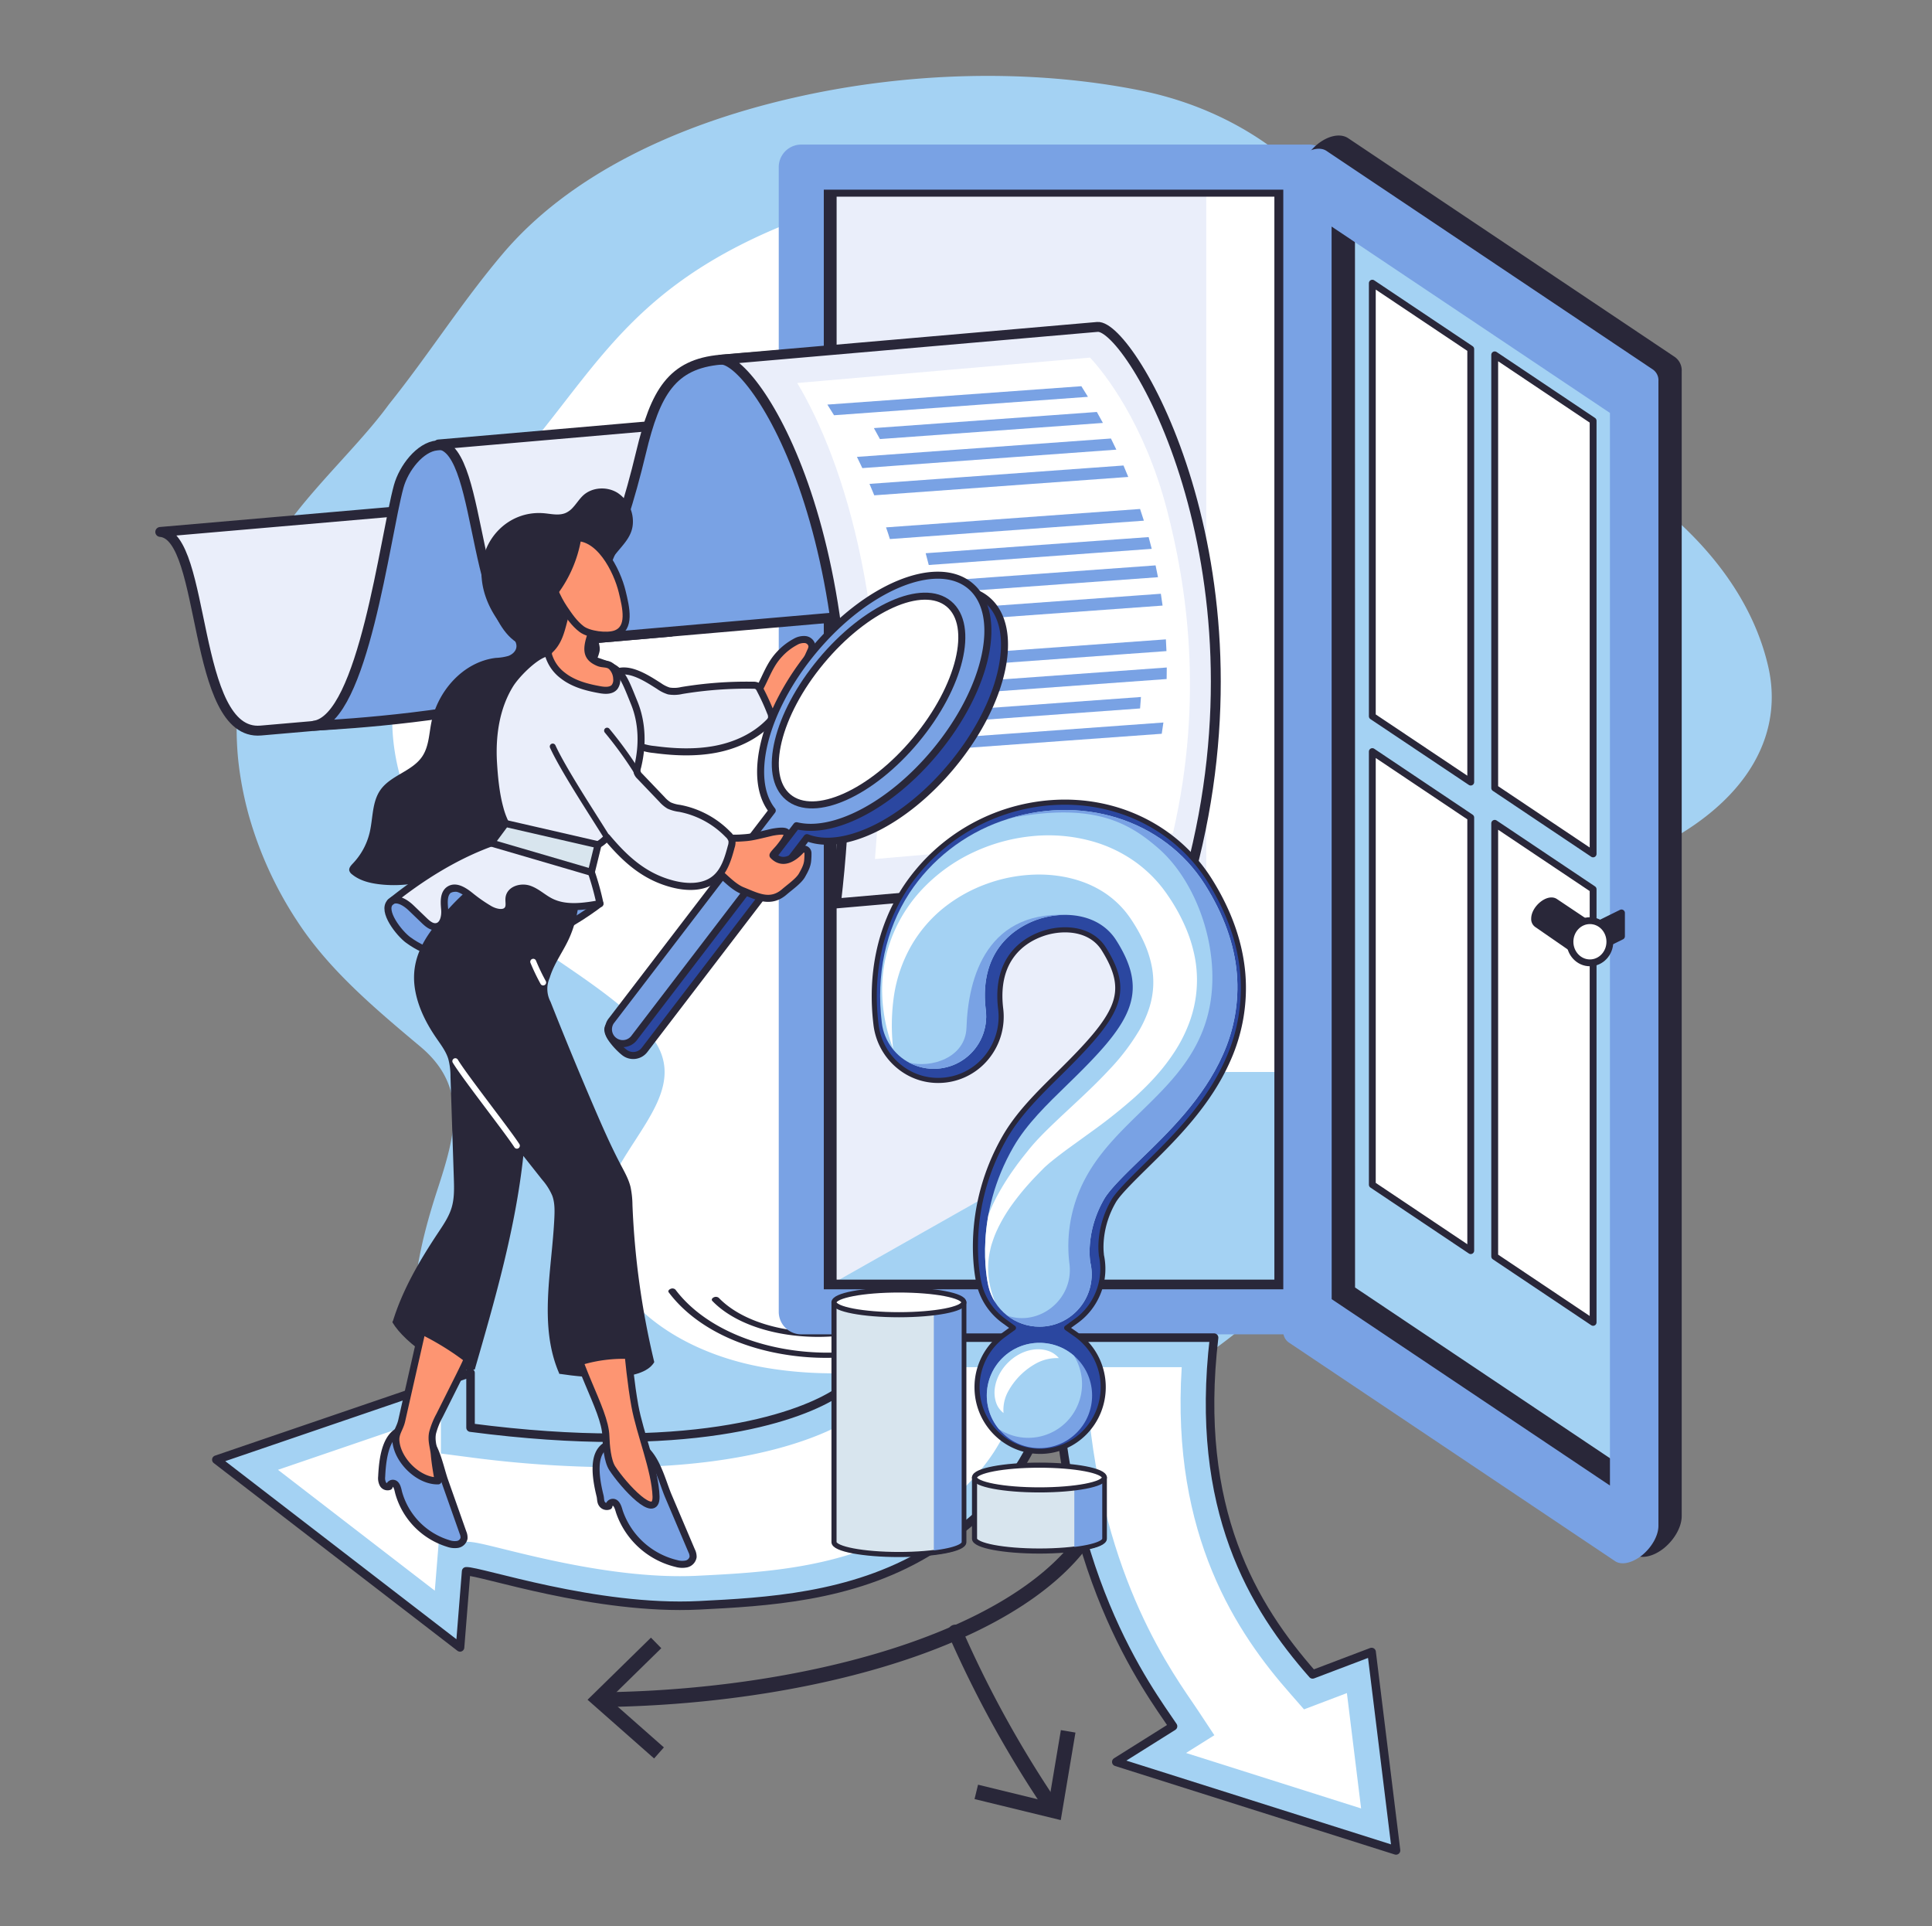 <svg xmlns="http://www.w3.org/2000/svg" data-name="1" viewBox="0 0 1003.03 1000"><rect x="0" y="0" width="1003.03" height="1000" fill="#808080" stroke="none"/><defs><clipPath id="a"><path fill="none" d="M539.61 688.7a27.22 27.22 0 0 1-26.46-21c-.84-3.64-7.68-36.59 13.1-72.49 6.76-11.67 17.15-21.76 28.15-32.44 31.86-30.91 43.05-46.31 25.16-74.56-9-14.29-27.78-15.58-41.36-10.73-9.25 3.3-30.35 14.48-26.4 46.88a27.19 27.19 0 1 1-54 6.57c-3-24.93 1.92-48.21 14.34-67.32a95.26 95.26 0 0 1 47.76-37.35c40.72-14.53 84.14-1 105.59 32.85 9.79 15.46 15.4 31.12 16.67 46.54a85.35 85.35 0 0 1-7.38 42.1c-10 22.45-28 40-42.52 54-7.85 7.62-16 15.51-19 20.67-10 17.22-7.24 32.74-7.2 32.89A27.19 27.19 0 0 1 545.81 688a27.52 27.52 0 0 1-6.2.7Z"/></clipPath><clipPath id="b"><circle cx="539.64" cy="724.42" r="27.34" fill="none" transform="rotate(-45 539.642 724.413)"/></clipPath></defs><g data-name="23"><path fill="#a4d2f3" d="M124.44 400.66c-4.84-33.35 2.22-66.25 10.46-100.35 7.23-29.92 46.31-61.94 66.94-90.31 20.75-25.86 37.66-52.88 59.28-78.39C294.71 92 348.88 65.27 411.28 50.92 471.7 37 535.7 35.75 591.59 46.87c53.41 10.62 92.52 42.71 110.19 77.06 12 23.4 15.64 50.09 37.57 69.36 16.5 14.5 41.68 23.23 64.19 33.63 59.35 27.41 103 69.41 114.44 119 9.26 40.16-16.15 79-77.13 102.25-19.36 7.37-41.6 12.62-55.59 24.34-60 50.19-60.8 122.41-102.24 177.6-53.88 71.76-171.95 121.54-286.57 132.36-41.79 3.94-85.18 3-118.45-10.13-35.05-13.86-54.88-40.08-60.9-68s.48-57.67 10-86.78c9.35-28.6 16.25-53.21-8.9-74.27-24.69-20.68-47.77-40.29-64-65.27a196.8 196.8 0 0 1-25.2-55.36 183.57 183.57 0 0 1-4.56-22Z"/><path fill="#fff" d="M385.82 126.45c37.31-18.71 80.95-30.4 126.62-29.85 97 1.18 131.62 49 157.85 101.23 9.06 18 19.26 36.29 36.22 51.21s41 24.26 61.93 36.29c44 25.25 98.56 98.9 20 133.57-21.22 9.36-47.5 12.24-66.53 23.65a56.07 56.07 0 0 0-27.22 39.64c-2.37 14.19-.24 28.1-1.95 42.26C686.55 575.76 643 634 581.26 671.22c-51.89 31.31-124.45 49.25-184.58 38.65s-100.06-53.75-79.52-96.47c14.12-29.36 43-51.88 18.12-78.87-17.63-19.08-45.87-35.07-68.08-51.64-47.53-35.46-72.57-83.27-60.61-135.53 9.94-43.46 42.68-83.46 74.57-123.42 29.67-37.19 50.04-70.1 104.66-97.49Z"/><path fill="#292739" d="M347 670.51c-.09-.53.33-1.1 1.11-1.42a2.28 2.28 0 0 1 2.55.37c22.41 29.8 76.48 41.38 120.54 25.8a2.16 2.16 0 0 1 2.49.49c.38.62-.11 1.41-1.11 1.76a133.47 133.47 0 0 1-71.32 4.49c-23.57-5-42.76-16.06-54.05-31.08a.83.83 0 0 1-.21-.41Z"/><path fill="#292739" d="M369.56 674.85c-.09-.48.26-1 .94-1.34a2.46 2.46 0 0 1 2.64.19c14.82 15.44 46.59 21.79 75.55 15.1 1-.24 2.05.1 2.26.78s-.47 1.41-1.52 1.65c-30.52 7-64 .36-79.63-15.91a.85.85 0 0 1-.24-.47Z"/><path fill="#fff" d="M598.39 91.47h82.49V571.3h-82.49z"/><path fill="#eaeefa" d="m432.57 666.06 193.68-109.57V97.96H432.57v568.1z"/><path fill="#a4d2f3" d="M626.25 556.49h37.14v109.57H432.57l193.68-109.57z"/><path fill="#292739" stroke="#292739" stroke-linecap="round" stroke-linejoin="round" stroke-width="3.55" d="M674.63 689.24H421.34a11.42 11.42 0 0 1-11.24-11.59V88.73a11.42 11.42 0 0 1 11.24-11.59h253.29a11.42 11.42 0 0 1 11.24 11.59v588.92a11.42 11.42 0 0 1-11.24 11.59Zm-242.06-23.18h230.82V100.33H432.57Z"/><path fill="#79a2e4" d="M679.6 692.68H416a11.7 11.7 0 0 1-11.7-11.7V86.75a11.7 11.7 0 0 1 11.7-11.7h263.6a11.7 11.7 0 0 1 11.7 11.7V681a11.7 11.7 0 0 1-11.7 11.68Zm-251.91-23.39h240.22V98.45H427.69Z"/><path fill="#a4d2f3" d="M850.2 804.74c-3.74 1.84-7.38 2.08-9.81.45L670.79 691.6a6.84 6.84 0 0 1-2.76-6V91.41l22.38-18.34L860 186.67a6.81 6.81 0 0 1 2.75 6v594.18c0 5-3.37 11-8.4 15.18a21.86 21.86 0 0 1-4.15 2.71Z"/><path fill="#292739" stroke="#292739" stroke-linecap="round" stroke-linejoin="round" stroke-width="3.55" d="M858.72 804.88c-3.75 1.85-7.38 2.08-9.81.45l-169.6-113.59a6.79 6.79 0 0 1-2.76-6V91.56c0-5 3.37-11.06 8.4-15.18s10.64-5.39 14-3.16l169.6 113.59a6.8 6.8 0 0 1 2.76 5.95V787c0 5-3.37 11-8.4 15.17a21.69 21.69 0 0 1-4.19 2.71Zm-157-135.58 144.47 96.76V209.25l-144.51-96.76Z"/><path fill="#79a2e4" d="M848.36 810c-3.74 1.84-7.38 2.07-9.81.45L669 696.84a6.81 6.81 0 0 1-2.76-6V96.66c0-5 3.37-11 8.41-15.18s10.63-5.39 14-3.16l169.6 113.59a6.84 6.84 0 0 1 2.75 6V792.1c0 5-3.37 11-8.4 15.18a22.36 22.36 0 0 1-4.24 2.72Zm-157-135.59 144.47 96.76V214.36L691.32 117.6Z"/><path fill="#fff" stroke="#292739" stroke-linecap="round" stroke-linejoin="round" stroke-width="3.55" d="m712.46 371.82 51.1 34.18V181.19L712.46 147ZM776 409.06l51.09 34.22V218.43L776 184.2ZM712.46 615l51.1 34.23V424.39l-51.1-34.23ZM776 652.25l51.09 34.22V461.62L776 427.4Z"/><path fill="#292739" stroke="#292739" stroke-linecap="round" stroke-linejoin="round" stroke-width="3.55" d="m841.82 486.03-11.46 5.65v-12.11l11.46-5.65v12.11zM823.8 479.21v18.34L798 479.72a3.25 3.25 0 0 1-1.28-2.81h0c0-5.25 7.11-11.08 10.63-8.71Z"/><ellipse cx="825.43" cy="488.88" fill="#fff" stroke="#292739" stroke-linecap="round" stroke-linejoin="round" stroke-width="3.55" rx="10.36" ry="10.95"/><path fill="#292739" d="M313.36 886.16a3.84 3.84 0 0 1-.05-7.68c57.41-.79 113.86-9.9 159-25.65 48.13-16.81 80.59-39.89 93.87-66.76a3.83 3.83 0 1 1 6.87 3.4c-14.19 28.7-48.15 53.12-98.21 70.6-45.85 16-103.16 25.28-161.38 26.08Z"/><path fill="#292739" d="m337.95 850.13 5.37 5.48-27.02 26.47 28.37 25.02-5.08 5.75-34.55-30.48 32.91-32.24zM546 941.8a3.83 3.83 0 0 1-3.19-1.69 574.85 574.85 0 0 1-50.22-91 3.84 3.84 0 1 1 7-3.07 567 567 0 0 0 49.56 89.77 3.83 3.83 0 0 1-3.18 6Z"/><path fill="#292739" d="m505.95 933.93 1.82-7.46 36.74 8.97 6.26-37.31 7.57 1.28-7.63 45.43-44.76-10.91z"/><path fill="#a4d2f3" stroke="#292739" stroke-linecap="round" stroke-linejoin="round" stroke-width="4.43" d="M453 694.4c0 11-1.39 18.53-20.79 30.05s-75 31.44-187.92 16.66v-28.43l-131.97 45.07 126.52 97.45 3.16-39.5c7.06-.33 67.29 20.34 121 17.64 34.37-1.73 78.89-4 117.79-27.16 21.15-12.57 36.83-26.89 47.94-43.79C541.52 742.85 548 720 548 694.4Z"/><path fill="#fff" d="m144.32 763 84.58-28.89v20.44l13.35 1.74a597 597 0 0 0 77 5.39c72.45 0 108.6-16.83 120.77-24.07 15.88-9.43 23.19-18.14 26.28-27.9h65.48A102.26 102.26 0 0 1 515.86 754c-9.8 14.91-23.85 27.68-43 39-35.75 21.25-77.32 23.35-110.72 25-3 .15-6 .22-9.17.22-34.67 0-71.71-9.17-91.61-14.09-11.38-2.82-15.51-3.79-19.22-3.79h-.91l-13.49.64-2 24.77Z"/><path fill="#a4d2f3" stroke="#292739" stroke-linecap="round" stroke-linejoin="round" stroke-width="4.43" d="m724.77 960.59-12.68-103-30.62 11.62c-30.8-35-61.66-85.57-51.16-174.82H548c0 120.34 49 183.75 61 201.75l-29.46 18.49Z"/><path fill="#fff" d="m615.76 910 14.69-9.22-8.67-13.11c-.81-1.21-1.78-2.63-2.88-4.25-14.45-21.13-51.68-75.58-55.25-173.69h49.86c-5.59 87.82 29.08 138.57 56.49 169.63l7 8 22.27-8.45 7.37 59.88Z"/><path fill="#eaeefa" stroke="#292739" stroke-linecap="round" stroke-linejoin="round" stroke-width="5.14" d="m203.8 373.3-68.4 5.94c-35.92 3.11-28.12-101.18-52.2-103.1l121-10.5Z"/><path fill="#79a2e4" stroke="#292739" stroke-linecap="round" stroke-linejoin="round" stroke-width="5.14" d="m273.16 227.24-46.28 4c-8.77.76-17.31 11.83-19.9 21.32-7.11 26-18.41 120.8-44 124.18 0 0 58.4-2.44 103.79-13.36s7.67-121.38 6.39-136.14Z"/><path fill="#eaeefa" stroke="#292739" stroke-linecap="round" stroke-linejoin="round" stroke-width="5.14" d="m348.22 327.91-68.39 5.93c-35.92 3.12-28.12-101.17-52.2-103.1l121-10.49Z"/><path fill="#79a2e4" stroke="#292739" stroke-linecap="round" stroke-linejoin="round" stroke-width="5.14" d="m422.9 182.91-48.69 3.8c-25.45 2.21-33.94 17-41.36 48-24.38 101.86-53 99.13-53 99.13L435.9 320.3s-10.84-112.45-13-137.39Z"/><path fill="#eaeefa" stroke="#292739" stroke-linecap="round" stroke-linejoin="round" stroke-width="5.14" d="m374.21 186.71 195.54-17c17.11-1.49 91.08 122.94 48.36 283.27L434 469c22.35-189.64-43.46-283.7-59.79-282.29Z"/><path fill="#fff" d="M454.25 445.93c10.71-124.38-16.1-206.65-40.35-247.1l152-13.19c7.15 7.52 28.24 34 39.93 78.95 9.95 38.24 19.48 97 3.13 167.91Z"/><path fill="#79a2e4" d="M564.83 206 433 215.56q-1.69-2.79-3.46-5.53l131.87-9.54c1.13 1.83 2.28 3.67 3.42 5.51ZM572.59 219.55l-115.76 8.37q-1.53-2.85-3.14-5.69l115.76-8.37q1.6 2.82 3.14 5.69ZM579.57 233.42 447.7 243q-1.36-2.93-2.81-5.82l131.87-9.54q1.44 2.86 2.81 5.78ZM585.76 247.59l-131.87 9.54q-1.2-3-2.48-5.94l131.87-9.54q1.28 2.96 2.48 5.94ZM605.59 338l-107.18 7.75q-.12-3-.31-6.09l107.19-7.76q.18 3.1.3 6.1ZM605.68 352.5l-107.18 7.76q.08-3 .07-6l107.18-7.75c0 1.97-.02 3.99-.07 5.99ZM591.89 367.77 473 376.37c.17-2 .32-4 .44-5.95l118.9-8.6q-.19 2.99-.45 5.95ZM603.14 380.91l-131.87 9.54c.3-1.93.58-3.88.83-5.83l131.9-9.55c-.28 1.93-.56 3.93-.86 5.84ZM593.86 270.29 462 279.83c-.62-2-1.27-4.05-2-6.06l131.88-9.55q1.04 3.03 1.98 6.07ZM597.94 284.92l-115.76 8.38q-.76-3.06-1.6-6.11l115.76-8.38q.84 3.04 1.6 6.11ZM601.19 299.64l-131.88 9.54c-.39-2.05-.8-4.09-1.25-6.14l131.88-9.54c.44 2.04.85 4.09 1.25 6.14ZM603.57 314.37l-131.87 9.55q-.4-3.07-.89-6.15l131.87-9.54c.32 2.05.62 4.1.89 6.14Z"/><path fill="#d8e5ee" stroke="#292739" stroke-linecap="round" stroke-linejoin="round" stroke-width="2.65" d="M573.33 767v31.75c0 3.55-15.08 6.42-33.69 6.42s-33.7-2.87-33.7-6.42V767Z"/><path fill="#79a2e4" d="M557.75 767v37.16c9.37-1.14 15.58-3.13 15.58-5.41V767Z"/><path fill="#292739" d="M557.75 805.29a1.12 1.12 0 0 1-1.1-1 1.11 1.11 0 0 1 1-1.24c12.12-1.48 14.6-3.77 14.6-4.31v-30.61h-14.5a1.12 1.12 0 0 1 0-2.23h15.58a1.11 1.11 0 0 1 1.11 1.11v31.75c0 3-5.57 5.18-16.55 6.52Z"/><ellipse cx="539.64" cy="767.01" fill="#fff" stroke="#292739" stroke-linecap="round" stroke-linejoin="round" stroke-width="2.65" rx="33.7" ry="6.42"/><path fill="#d8e5ee" stroke="#292739" stroke-linecap="round" stroke-linejoin="round" stroke-width="2.65" d="M500.39 676.07v124.48c0 3.54-15.09 6.42-33.7 6.42s-33.7-2.88-33.7-6.42V676.07Z"/><path fill="#79a2e4" d="M484.81 676.07V806c9.36-1.14 15.58-3.14 15.58-5.41V676.07Z"/><path fill="#292739" d="M484.81 807.07a1.11 1.11 0 0 1-.14-2.21c12.12-1.48 14.6-3.77 14.6-4.31V677.19h-14.46a1.12 1.12 0 1 1 0-2.23h15.58a1.11 1.11 0 0 1 1.11 1.11v124.48c0 3-5.57 5.18-16.56 6.52Z"/><ellipse cx="466.69" cy="676.07" fill="#fff" stroke="#292739" stroke-linecap="round" stroke-linejoin="round" stroke-width="2.65" rx="33.7" ry="6.42"/><path fill="#2b47a0" stroke="#292739" stroke-linecap="round" stroke-linejoin="round" stroke-width="2.65" d="M540 753.42c-18.06 0-32.75-14.93-32.75-33.28A33.47 33.47 0 0 1 521 693.05l5.14-3.72-5.14-3.74a33.3 33.3 0 0 1-12.75-19.43c-.87-3.82-8-38.38 13.34-75.68 7-12.2 17.29-22.37 28.22-33.13 15.22-15 24.78-25.54 28.63-35.18 3.61-9.09 2.07-17.63-5.33-29.48-4-6.45-11.19-10-20.18-10a36.22 36.22 0 0 0-12.17 2.16c-9.28 3.36-24.37 12.87-21.24 38.86a33.37 33.37 0 0 1-6.71 24.47 32.35 32.35 0 0 1-21.73 12.44 33.73 33.73 0 0 1-4 .25 31.85 31.85 0 0 1-20-7 33.06 33.06 0 0 1-12.3-22.1c-3.11-25.94 2-50.22 14.83-70.22a99.67 99.67 0 0 1 83.2-45.14c31.24 0 59.42 15.26 75.37 40.81 10 16 15.74 32.33 17.06 48.49a91.05 91.05 0 0 1-7.65 44.38c-10.12 23.11-28 40.73-42.39 54.88-8.37 8.24-15 14.85-17.2 18.8-7.51 13.15-6.5 25.08-6.22 27.34V651.52a33.35 33.35 0 0 1-4.18 24.66 32.83 32.83 0 0 1-8.67 9.42l-5.14 3.74L559 693a33.47 33.47 0 0 1 13.75 27.1c0 18.39-14.69 33.32-32.75 33.32Z"/><g clip-path="url(#a)"><path fill="#a4d2f3" d="M539.61 688.7a27.22 27.22 0 0 1-26.46-21c-.84-3.64-7.68-36.59 13.1-72.49 6.76-11.67 17.15-21.76 28.15-32.44 31.86-30.91 43.05-46.31 25.16-74.56-9-14.29-27.78-15.58-41.36-10.73-9.25 3.3-30.35 14.48-26.4 46.88a27.19 27.19 0 1 1-54 6.57c-3-24.93 1.92-48.21 14.34-67.32a95.26 95.26 0 0 1 47.76-37.35c40.72-14.53 84.14-1 105.59 32.85 9.79 15.46 15.4 31.12 16.67 46.54a85.35 85.35 0 0 1-7.38 42.1c-10 22.45-28 40-42.52 54-7.85 7.62-16 15.51-19 20.67-10 17.22-7.24 32.74-7.2 32.89A27.19 27.19 0 0 1 545.81 688a27.52 27.52 0 0 1-6.2.7Z"/><path fill="#79a2e4" d="M644.75 426.81c-22.06-20.92-51.18-35.71-81.58-35.61s-26.47 5.47-38.39 33.44c42.2-8 60.71 1.8 76.77 15.87 21 18.39 33.7 56.56 25.22 87.42-11.62 42.29-56.49 55.58-69 97.62a74.34 74.34 0 0 0-2.56 30.45c2.38 18.45-15.6 32.73-32.33 26.95-9.62-3.32-37.13-5.91-32.41-14.93-6.2 9.77-1.34 23.59 7.89 30.57s21.4 8.58 33 8.69c64.8.63 127.95-41.5 152.25-101.58s8.16-134.3-38.86-178.89Z"/><path fill="#79a2e4" d="M558.37 475.27c-46.51-4.78-55.78 33-56.6 58.15-.51 15.85-18.6 21.15-29.71 18.21-5.36-1.41-.17 11.49 4.82 18 9.59 12.44 41.74-7.6 48.86-14.82 14.64-14.83 21.39-36 23.12-56.73.58-7.08 16.54-22.08 9.51-22.81Z"/><path fill="#fff" d="M463.7 544.46a86.89 86.89 0 0 1-5.7-28.54 75.94 75.94 0 0 1 5.13-29.67 77.32 77.32 0 0 1 16.87-25.9 87.37 87.37 0 0 1 25.55-18 93 93 0 0 1 30.46-8.3 84.27 84.27 0 0 1 32.15 3 71.93 71.93 0 0 1 22.4 11.21 70.75 70.75 0 0 1 6.48 5.52 67 67 0 0 1 5.75 6.28c.45.55.89 1.11 1.31 1.68s.85 1.14 1.26 1.72.78 1.11 1.15 1.66.74 1.09 1.1 1.64a95.84 95.84 0 0 1 7.72 14.24 75.12 75.12 0 0 1 5 16 63.37 63.37 0 0 1-2.92 33.95 76.65 76.65 0 0 1-7.41 14.74 103 103 0 0 1-9.59 12.59c-1.73 1.94-3.48 3.81-5.28 5.61s-3.63 3.54-5.48 5.24a274.35 274.35 0 0 1-23 18.36l-11.53 8.34c-1.88 1.37-3.74 2.76-5.55 4.16s-3.59 2.79-5.27 4.23l-1.24 1.09c-.4.37-.79.7-1.2 1.13l-2.44 2.47-2.42 2.51c-.79.83-1.56 1.69-2.34 2.54a131.64 131.64 0 0 0-8.7 10.65 82.51 82.51 0 0 0-7.17 11.58c-.27.5-.52 1-.75 1.52s-.49 1-.72 1.54c-.44 1-.9 2.07-1.28 3.13s-.74 2.13-1.1 3.21-.61 2.17-.85 3.27a42.08 42.08 0 0 0-1 6.72 42.77 42.77 0 0 0 .11 6.88 47.25 47.25 0 0 0 1.24 6.89 56.31 56.31 0 0 0 2.24 6.76 45.56 45.56 0 0 1-6.12-13.11 41.73 41.73 0 0 1-1.38-7.31 47.07 47.07 0 0 1-.1-7.51c.06-1.27.23-2.51.39-3.76s.39-2.49.68-3.71.57-2.45.89-3.67c.16-.6.36-1.2.53-1.8s.37-1.21.58-1.8a90.08 90.08 0 0 1 6.1-13.67 135.55 135.55 0 0 1 7.91-12.57c.72-1 1.43-2 2.16-3l2.23-2.94 2.3-2.88 1.2-1.5c.4-.51.82-1 1.23-1.49 3.31-3.93 6.82-7.41 10.31-10.81q2.63-2.53 5.25-5l5.23-4.88c6.94-6.45 13.71-12.8 19.84-19.43a112.61 112.61 0 0 0 15.71-20.69 59.81 59.81 0 0 0 4.91-10.94 45 45 0 0 0 2.15-11.13 43.27 43.27 0 0 0-.79-11.21 55.37 55.37 0 0 0-3.55-11.19 80.42 80.42 0 0 0-5.86-10.93c-.28-.45-.56-.9-.86-1.34s-.59-.91-.86-1.29-.55-.79-.84-1.17-.57-.78-.86-1.15a47.35 47.35 0 0 0-3.79-4.33 49.14 49.14 0 0 0-9-7.2 54.87 54.87 0 0 0-10.68-5.08 63.67 63.67 0 0 0-11.83-2.88 71.17 71.17 0 0 0-12.42-.72 79.88 79.88 0 0 0-24.9 4.74A78.37 78.37 0 0 0 490 471.23 70.31 70.31 0 0 0 473.06 491a74.87 74.87 0 0 0-8.86 25.37 107 107 0 0 0-.5 28.09Z"/></g><g clip-path="url(#b)"><circle cx="539.64" cy="724.42" r="27.34" fill="#79a2e4" transform="rotate(-45 539.642 724.413)"/><circle cx="533.85" cy="718.49" r="27.91" fill="#a4d2f3" transform="rotate(-67.5 533.848 718.495)"/><path fill="#fff" d="M521 733.52a11.31 11.31 0 0 1-4-5.88 16.73 16.73 0 0 1-.46-7.45 21.87 21.87 0 0 1 2.41-7 25.48 25.48 0 0 1 10.36-10.25 21.49 21.49 0 0 1 7.06-2.32 17 17 0 0 1 7.42.52 12.25 12.25 0 0 1 5.94 3.88 22.75 22.75 0 0 0-11.39 2.53 36.61 36.61 0 0 0-14.91 14.72 19.82 19.82 0 0 0-2.43 11.25Z"/></g><path fill="#fd9572" stroke="#292739" stroke-linecap="round" stroke-linejoin="round" stroke-width="3.65" d="M394.33 357.49c-.57 1-1.18 2.05-1.85 3.05-1.8 2.68-8.44 7-8.19 10.19a4.17 4.17 0 0 0 3.18 3.4 9.61 9.61 0 0 0 4.9-.25 29.77 29.77 0 0 0 16-10.66c2.75-3.61 4.63-7.79 6.49-11.94l5.98-13.28a6.16 6.16 0 0 0 .72-2.62A4 4 0 0 0 418 332a8.74 8.74 0 0 0-5.1 1.22 31.22 31.22 0 0 0-8.08 6.25c-5.18 5.42-7.13 11.91-10.49 18.02Z"/><path fill="#eaeefa" stroke="#292739" stroke-linecap="round" stroke-linejoin="round" stroke-width="3.65" d="M342.11 356.11a18.19 18.19 0 0 0 5.13 2.58 17.05 17.05 0 0 0 6.74-.24 205.55 205.55 0 0 1 37.08-2.74 4.26 4.26 0 0 1 2 .36 4.2 4.2 0 0 1 1.51 1.86 117.43 117.43 0 0 1 5.43 11.86 5.15 5.15 0 0 1 .49 3.27 4.94 4.94 0 0 1-1.35 1.95c-7.42 7.54-17.53 12.07-27.92 14s-21.11 1.48-31.6.07a27.51 27.51 0 0 1-9.31-2.48c-4.28-2.27-7.15-6.46-9.69-10.59-4.15-6.77-10.92-18.35-3.35-25.24 7.1-6.46 18.44 1.33 24.84 5.34Z"/><path fill="#2b47a0" stroke="#292739" stroke-linecap="round" stroke-linejoin="round" stroke-width="3.65" d="m316.06 532.87 91.54-107.78c-10.15-17.44-.94-50.91 23.33-80.1 27.52-33.1 64-48.17 81.41-33.66s9.29 53.09-18.22 86.19c-24.56 29.54-56.24 44.71-75.17 37.32L334.65 545a7.41 7.41 0 0 1-10.39 1.42h0c-3.26-2.49-10.68-10.29-8.2-13.55Z"/><path fill="#79a2e4" stroke="#292739" stroke-linecap="round" stroke-linejoin="round" stroke-width="3.65" d="m317.41 529.87 83.51-109.09c-13.12-16.42-4.31-52.09 21.37-83 27.52-33.1 64-48.17 81.42-33.66s9.29 53.09-18.23 86.19c-23.21 27.92-52.78 43-71.94 38.34l-84.32 110.19a7.42 7.42 0 1 1-11.81-9Z"/><ellipse cx="450.93" cy="363.67" fill="#fff" stroke="#292739" stroke-linecap="round" stroke-linejoin="round" stroke-width="3.65" rx="65.23" ry="31.98" transform="rotate(-50.26 450.92 363.67)"/><path fill="#fd9572" stroke="#292739" stroke-linecap="round" stroke-linejoin="round" stroke-width="3.65" d="M380.66 435.11c-4.09-.09-8.2-1-11.12-3.75-2.17-2.05-4.21-5.27-7.35-4.05a4.91 4.91 0 0 0-2 1.49c-2.33 2.84-5.12 6.28-6.55 9.84-1.49 3.72-.59 2.39 2.75 4a115.74 115.74 0 0 1 12.9 7.36c5.41 3.34 10.29 9.95 16.2 12.33 7.55 3 14.46 7 21.81.59 2.61-2.27 7.38-5.57 9.07-8.58 1.32-2.35 2.67-4.79 2.93-7.47a35.4 35.4 0 0 0 .17-4.06 2.11 2.11 0 0 0-3.66-1.36c-3.38 3.64-9.27 8.1-14.48 2.65-.34-.35 2.27-2.93 3.21-4.09 6.44-8 5.49-9.57-3.58-8-11.37 2.72-11.33 2.71-17.38 3.07-.96.02-1.94.05-2.92.03Z"/><path fill="#292739" d="M339.64 707.16c-6.32 10.75-34.65 8.24-49.29 6 0 0 3.74-12.09 10.85-18.12 5.69-4.82 10.71-9.33 18.49-6.29 3.94 1.54 19.95 18.41 19.95 18.41Z"/><path fill="#79a2e4" stroke="#292739" stroke-linecap="round" stroke-linejoin="round" stroke-width="3.65" d="M359.06 805a6.8 6.8 0 0 1 .78 3.25 4.52 4.52 0 0 1-3.45 3.61 10.88 10.88 0 0 1-5.25-.22 41.5 41.5 0 0 1-29.47-26.6c-.56-1.63-1.3-5.56-3.85-5.13a2.1 2.1 0 0 0-1.7 1.94 3 3 0 0 1-3.65-1.23c-.78-1.17-.59-2.69-.93-4.06-5.81-23.33.83-30.29 17.11-27.24 11.16 2.09 14.59 18.44 18.31 27.21Z"/><path fill="#fd9572" stroke="#292739" stroke-linecap="round" stroke-linejoin="round" stroke-width="3.65" d="M340.6 776.91c.2 12.88-16.74-5.56-22.72-14.68-2.51-3.84-3.18-12-3.31-16.55-.41-14.74-17.33-37.7-20.14-65.61-.07-.65 26.44-5.16 28.51-3.28 1.64 1.5 2.59 30.47 6.66 53 2.57 14.27 10.57 33.34 11 47.12Z"/><path fill="#292739" d="M203.75 686.47c6.32 10.75 28.07 26.69 42.71 24.44 0 0-2.17-19.69-9.28-25.71-5.69-4.82-10.71-9.33-18.49-6.3-3.94 1.54-15.59 6.47-14.94 7.57Z"/><path fill="#79a2e4" stroke="#292739" stroke-linecap="round" stroke-linejoin="round" stroke-width="3.65" d="M240.37 795.61a6.37 6.37 0 0 1 .53 3 4.19 4.19 0 0 1-3.4 3.13 10.12 10.12 0 0 1-4.83-.51A38.36 38.36 0 0 1 207 775c-.42-1.54-.87-5.21-3.25-5a2 2 0 0 0-1.69 1.7 2.74 2.74 0 0 1-3.29-1.35 6.83 6.83 0 0 1-.62-3.8c.51-10.76 2.56-27.92 17.4-24.14 10.17 2.6 12.37 17.89 15.29 26.2Z"/><path fill="#fd9572" stroke="#292739" stroke-linecap="round" stroke-linejoin="round" stroke-width="3.65" d="M227.46 768.75c-10.09.22-21-10.51-21.91-20.55-.4-4.23 2.07-6.54 3-10.68 2.53-11.21 10.27-45.32 12.81-56.53 0 .15 15.56 8.73 16.79 9.51 1.83 1.18 6.15 3.13 7.08 5.26s-1.15 6.07-1.9 8c-1.33 3.42-3 6.71-4.61 10l-10.55 21.09a39.94 39.94 0 0 0-3.54 8.79c-.93 4.1.51 7.57.86 11.56.39 4.52 1.22 9.05 1.97 13.55Z"/><path fill="#79a2e4" stroke="#292739" stroke-linecap="round" stroke-linejoin="round" stroke-width="3.65" d="M221.22 463.91s-13.84-.16-18.53 4.38 4.54 16.26 9.27 19.7c39.4 28.62 99.48-18.92 99.48-18.92l-4.44-7.68-28.31-8.56Z"/><path fill="#292739" d="M298 480.41c-.55 1.79-1.19 3.56-1.91 5.29-3.21 7.75-8.28 13.85-10.73 21.94a14.23 14.23 0 0 0 .44 12.36q11 27.79 22.81 55.26c4.32 10 8.72 20.06 13.83 29.71 1.91 3.61 3.94 7.22 4.91 11.19a47.41 47.41 0 0 1 1 9.3 420.49 420.49 0 0 0 11.33 81.67 75 75 0 0 0-49.29 6c-11-25.1-3.78-53.92-2.57-81.3.16-3.76.19-7.62-1.1-11.14a31 31 0 0 0-5.2-8.22l-9.83-12.42c-4.07 37.72-14.65 74.39-25.19 110.83a140.88 140.88 0 0 0-42.71-24.44c5.07-16.79 14.09-32.1 23.79-46.7 2.72-4.1 5.55-8.25 6.94-13s1.26-9.89 1.1-14.88l-1.74-52.81a34.92 34.92 0 0 0-1.16-9.41c-1.24-3.94-3.81-7.29-6.15-10.7-5-7.25-9.11-15.22-10.83-23.84-2.35-11.73.74-21.48 7.38-31a123.9 123.9 0 0 1 30.07-30.32c9.47-6.71 23.55-8.6 34.85-7.76 2.72.21 5.55.64 7.77 2.21 3.82 2.7 4.81 7.9 4.94 12.57a60.63 60.63 0 0 1-2.75 19.61ZM297.33 263.58a11.12 11.12 0 0 1-3.54 2.65c-3.78 1.7-8.14.37-12.28.14-17.66-1-31.58 13.51-31.55 30.85 0 11.9 6 23.24 14.32 31.73 1.93 2 4.15 4.24 3.82 7-.26 2.16-2.16 3.82-4.21 4.57a27.76 27.76 0 0 1-6.44 1c-16.95 2-30.39 17.27-33.6 34-1.11 5.83-1.29 12.11-4.57 17.07-5.17 7.83-16.35 9.79-21.76 17.46-4.43 6.29-3.84 14.68-5.61 22.17a34.92 34.92 0 0 1-8.69 16c-1 1.06-2.2 2.35-1.86 3.78a3.7 3.7 0 0 0 1.41 1.89c3.94 3.24 9.11 4.55 14.17 5.15 22.66 2.71 45.62-7.17 62.25-22.8 11.12-10.46 19.71-23.32 26.39-37s13.27-28 17.48-42.8c1.86-6.54 6.62-11.49 8.16-18.11.87-3.75-2.18-6.76.67-9.19a42.93 42.93 0 0 0 6-6.26c3.5-4.5 3.65-9.24 1.06-14.28-1.75-3.41-3.87-6.9-3.76-10.73.31-10.46 12.51-15 13.34-25.71a17.82 17.82 0 0 0-7.93-16.33c-5.4-3.36-13-3-17.75 1.27-2.07 1.9-3.61 4.45-5.52 6.48Z"/><path fill="#eaeefa" stroke="#292739" stroke-linecap="round" stroke-linejoin="round" stroke-width="3.65" d="M202.69 468.29c3-2.77 7.76.17 10.72 3l6.87 6.61c1.76 1.69 3.9 3.51 6.31 3.12 3.64-.57 4.58-5.38 4.26-9s-.68-8.18 2.4-10.21c3.49-2.29 7.91.74 11.16 3.37a80.41 80.41 0 0 0 9.66 6.71c3.2 1.88 8.26 3 9.83-.33.81-1.74.08-3.81.41-5.7.74-4.19 6.32-5.71 10.34-4.35s7.18 4.5 11 6.46c7.8 4.06 17.19 2.66 25.84 1.14a143.69 143.69 0 0 0-5.58-19.43 6.06 6.06 0 0 0-1.14-2.16 6.42 6.42 0 0 0-3.61-1.51c-15.45-3-32.15-13.76-47.73-7.83-18.29 6.9-35.6 17.89-50.74 30.11Z"/><path fill="#eaeefa" stroke="#292739" stroke-linecap="round" stroke-linejoin="round" stroke-width="3.65" d="M259.56 419.64a40.86 40.86 0 0 0 4.27 10.36c4.44 7.2 18.38 8.43 26.11 9.92 9.7 1.87 18.34 2.31 25.21-5.19 9.49 11.3 19.41 20.41 34.21 24.2 7.42 1.9 16.06 2.06 21.95-2.85 4.82-4 6.7-10.49 8.33-16.56a7.23 7.23 0 0 0 .35-3.25 6.62 6.62 0 0 0-2-3.07 47.37 47.37 0 0 0-25.13-13.56 18.72 18.72 0 0 1-5.46-1.49 15.63 15.63 0 0 1-3.71-3.13l-11.47-12a5.19 5.19 0 0 1-1.43-2.11 5.31 5.31 0 0 1 .22-2.67c2.73-11 2.55-22.82-1.7-33.29s-6.1-15.94-11.7-18.77c-6.6-3.34-27.84-9.39-35-6.85-5.9 2.08-14.69 11-17.85 16.14-7.29 11.88-9.36 26.36-8.57 40.29.43 7.05 1.19 16 3.37 23.88Z"/><path fill="#fd9572" stroke="#292739" stroke-linecap="round" stroke-linejoin="round" stroke-width="3.65" d="M292.16 350.65a26 26 0 0 0 3.29 2.22c4.89 2.81 10.47 4.18 16 5.17 2.69.48 5.93.68 7.65-1.44a6.16 6.16 0 0 0 1.08-4.16 9.38 9.38 0 0 0-2.56-6.25c-2-2-4.45-1.15-6.89-2.17-5.15-2.17-6.29-5.17-5.1-10.59.71-3.26 2.55-6.92 1.6-10.31-1.07-3.8-6-7.91-9.66-9a2.43 2.43 0 0 0-1.68 0 2.67 2.67 0 0 0-1.13 1.54c-2.92 7.29-3 15.47-8.77 21.29a3.87 3.87 0 0 0-1.3 2 3.34 3.34 0 0 0 .15 1.29 20.54 20.54 0 0 0 7.32 10.41Z"/><path fill="#fd9572" stroke="#292739" stroke-linecap="round" stroke-linejoin="round" stroke-width="3.65" d="M323 307.08c2.06 8.44 4.63 19.18-3.58 22-4.45 1.54-13.71.35-17.46-2.5s-6.45-6.81-9.08-10.71c-6.94-10.27-15.57-33.13 4.12-36.58 13.87-2.39 23.42 17.06 26 27.79Z"/><path fill="#292739" d="M301.82 279.1a66.36 66.36 0 0 1-14.89 32.48 2.81 2.81 0 0 1-2.08 1.28c-1-.06-1.63-1.12-2-2.07-5.39-13.81 2.49-31.31 16.41-36.41Z"/><path fill="#d8e5ee" stroke="#292739" stroke-linecap="round" stroke-linejoin="round" stroke-width="3.65" d="m262.46 427.48-7.51 10.12 52.03 15.23 3.5-14.32-48.02-11.03z"/><path fill="#292739" d="M330.83 402.46a1.53 1.53 0 0 1-1.31-.73A200.31 200.31 0 0 0 314 380.29a1.56 1.56 0 0 1 .18-2.17 1.54 1.54 0 0 1 2.17.18 205.85 205.85 0 0 1 15.82 21.81 1.55 1.55 0 0 1-.51 2.12 1.57 1.57 0 0 1-.83.23Z"/><path fill="#fff" d="M268.36 596.3a1.54 1.54 0 0 1-1.3-.71c-2.28-3.53-8.05-11.19-14.15-19.3-7.45-9.91-15.15-20.16-17.84-24.62a1.53 1.53 0 1 1 2.63-1.58c2.61 4.32 10.27 14.5 17.67 24.35 6.14 8.15 11.93 15.86 14.28 19.48a1.55 1.55 0 0 1-.46 2.13 1.52 1.52 0 0 1-.83.25ZM282 511.56a1.53 1.53 0 0 1-1.35-.79 109.35 109.35 0 0 1-5.25-10.94 1.55 1.55 0 0 1 .88-2 1.53 1.53 0 0 1 2 .88 108 108 0 0 0 5.07 10.56 1.53 1.53 0 0 1-1.34 2.28Z"/><path fill="#292739" d="M315.15 436.25a1.53 1.53 0 0 1-1.31-.73c-1.64-2.66-3.7-5.9-6.07-9.65-7.54-11.9-17.87-28.19-22.2-37.69a1.53 1.53 0 1 1 2.79-1.28c4.25 9.31 14.51 25.5 22 37.32 2.39 3.76 4.44 7 6.1 9.69A1.53 1.53 0 0 1 316 436a1.48 1.48 0 0 1-.85.25Z"/></g></svg>